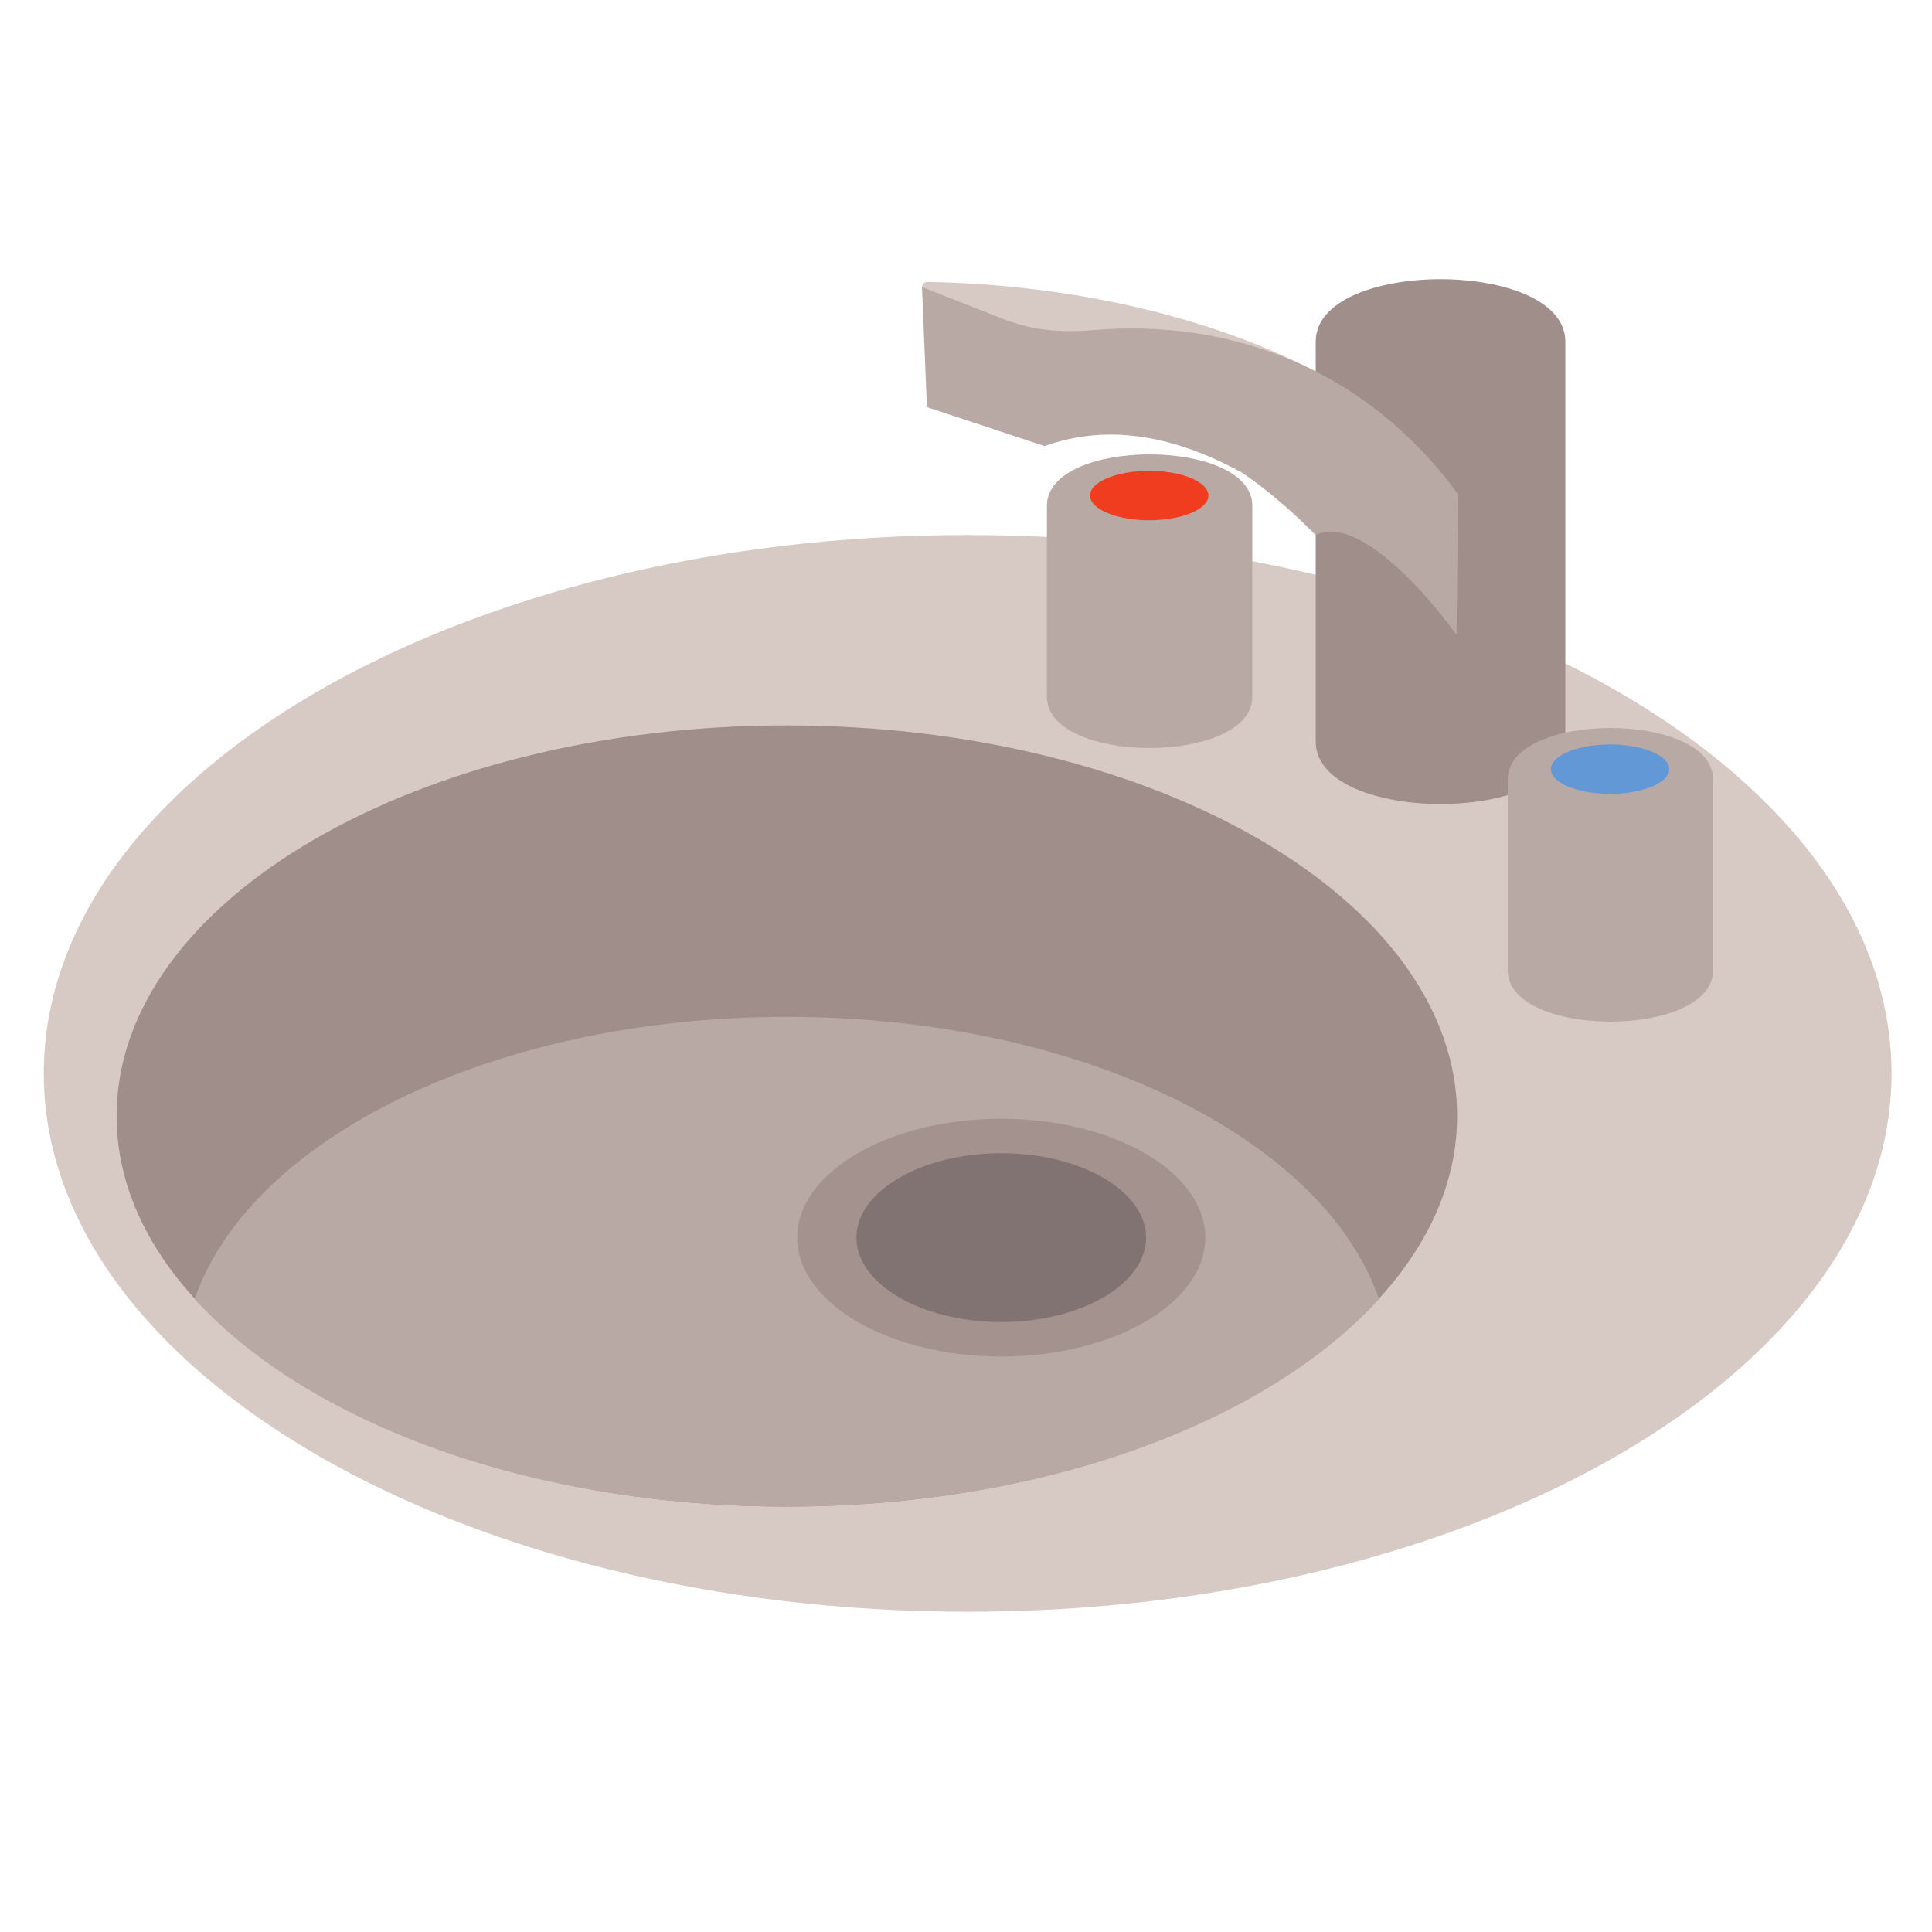 <?xml version="1.0" encoding="UTF-8"?>
<svg version="1.1" viewBox="0 0 880 880" xmlns="http://www.w3.org/2000/svg">
<defs>
<clipPath id="a">
<path d="m0 660h660v-660h-660z"/>
</clipPath>
</defs>
<g transform="matrix(1.333 0 0 -1.333 0 880)">
<g clip-path="url(#a)">
<g transform="translate(316.86 563.81)">
<path d="m0 0c43.77-0.672 92.739-9.903 132.72-30.552l-103.9-11.355-14.018 32.931-14.937 4.903c-1.011 0.332-1.719 1.314-1.686 2.337 0.032 1.023 0.794 1.752 1.815 1.736" fill="#d7c9c4" fill-rule="evenodd"/>
</g>
<g transform="translate(330.65 109.43)">
<path d="m0 0c173.88 0 315.69 82.638 315.69 183.96 0 101.32-141.81 183.96-315.69 183.96-173.88 0-315.69-82.637-315.69-183.96 0-101.32 141.82-183.96 315.69-183.96" fill="#d7c9c4" fill-rule="evenodd"/>
</g>
<g transform="translate(268.87 145.37)">
<path d="m0 0c126.15 0 229.03 59.952 229.03 133.46s-102.89 133.46-229.03 133.46c-126.15 0-229.03-59.953-229.03-133.46s102.89-133.46 229.03-133.46" fill="#9f8e8a" fill-rule="evenodd"/>
</g>
<g transform="translate(471.22 216.27)">
<path d="m0 0c-38.482-42.181-114.65-70.907-202.35-70.907-87.696 0-163.87 28.726-202.35 70.907 18.977 55.009 102.36 96.443 202.35 96.443 99.994 0 183.37-41.434 202.35-96.443" fill="#b8a9a4" fill-rule="evenodd"/>
</g>
<g transform="translate(342.13 196.64)">
<path d="m0 0c38.403 0 69.725 18.251 69.725 40.629s-31.322 40.629-69.725 40.629-69.725-18.251-69.725-40.629 31.322-40.629 69.725-40.629" fill="#a4928f" fill-rule="evenodd"/>
</g>
<g transform="translate(342.13 208.43)">
<path d="m0 0c27.26 0 49.494 12.957 49.494 28.842s-22.234 28.842-49.494 28.842c-27.261 0-49.495-12.957-49.495-28.842s22.234-28.842 49.495-28.842" fill="#817372" fill-rule="evenodd"/>
</g>
<g transform="translate(449.58 543.44)">
<path d="m0 0c0 28.43 85.291 28.43 85.291 0v-136.68c0-28.43-85.291-28.43-85.291 0z" fill="#9f8e8a" fill-rule="evenodd"/>
</g>
<g transform="translate(449.58 477.31)">
<path d="m0 0c12.185 6.519 33.559-14.009 48.112-34.068l0.548 48.036c-31.158 42.663-77.356 60.076-124.4 56.105-10.725-0.904-20.475-0.364-31.13 3.823l-27.664 10.87 1.68-41.029c13.407-4.437 26.813-8.874 40.22-13.312 21.428 7.697 44.079 3.79 67.693-9.211 8.568-5.932 16.869-12.983 24.945-21.214" fill="#b8a9a4" fill-rule="evenodd"/>
</g>
<g transform="translate(515.19 393.86)">
<path d="m0 0c0 23.395 70.183 23.393 70.183 0v-65.235c0-23.394-70.183-23.395-70.183 0z" fill="#b8a9a4" fill-rule="evenodd"/>
</g>
<g transform="translate(550.15 388.9)">
<path d="m0 0c11.143 0 20.23 3.794 20.23 8.444 0 4.651-9.087 8.444-20.23 8.444-11.142 0-20.229-3.793-20.229-8.444 0-4.65 9.087-8.444 20.229-8.444" fill="#6398d7" fill-rule="evenodd"/>
</g>
<g transform="translate(357.73 487.35)">
<path d="m0 0c0 23.394 70.184 23.394 70.184 0v-65.236c0-23.393-70.184-23.394-70.184 0z" fill="#b8a9a4" fill-rule="evenodd"/>
</g>
<g transform="translate(392.69 482.39)">
<path d="m0 0c11.144 0 20.23 3.793 20.23 8.443 0 4.652-9.086 8.445-20.23 8.445-11.141 0-20.228-3.793-20.228-8.445 0-4.65 9.087-8.443 20.228-8.443" fill="#f03c1f" fill-rule="evenodd"/>
</g>
</g>
</g>
</svg>
